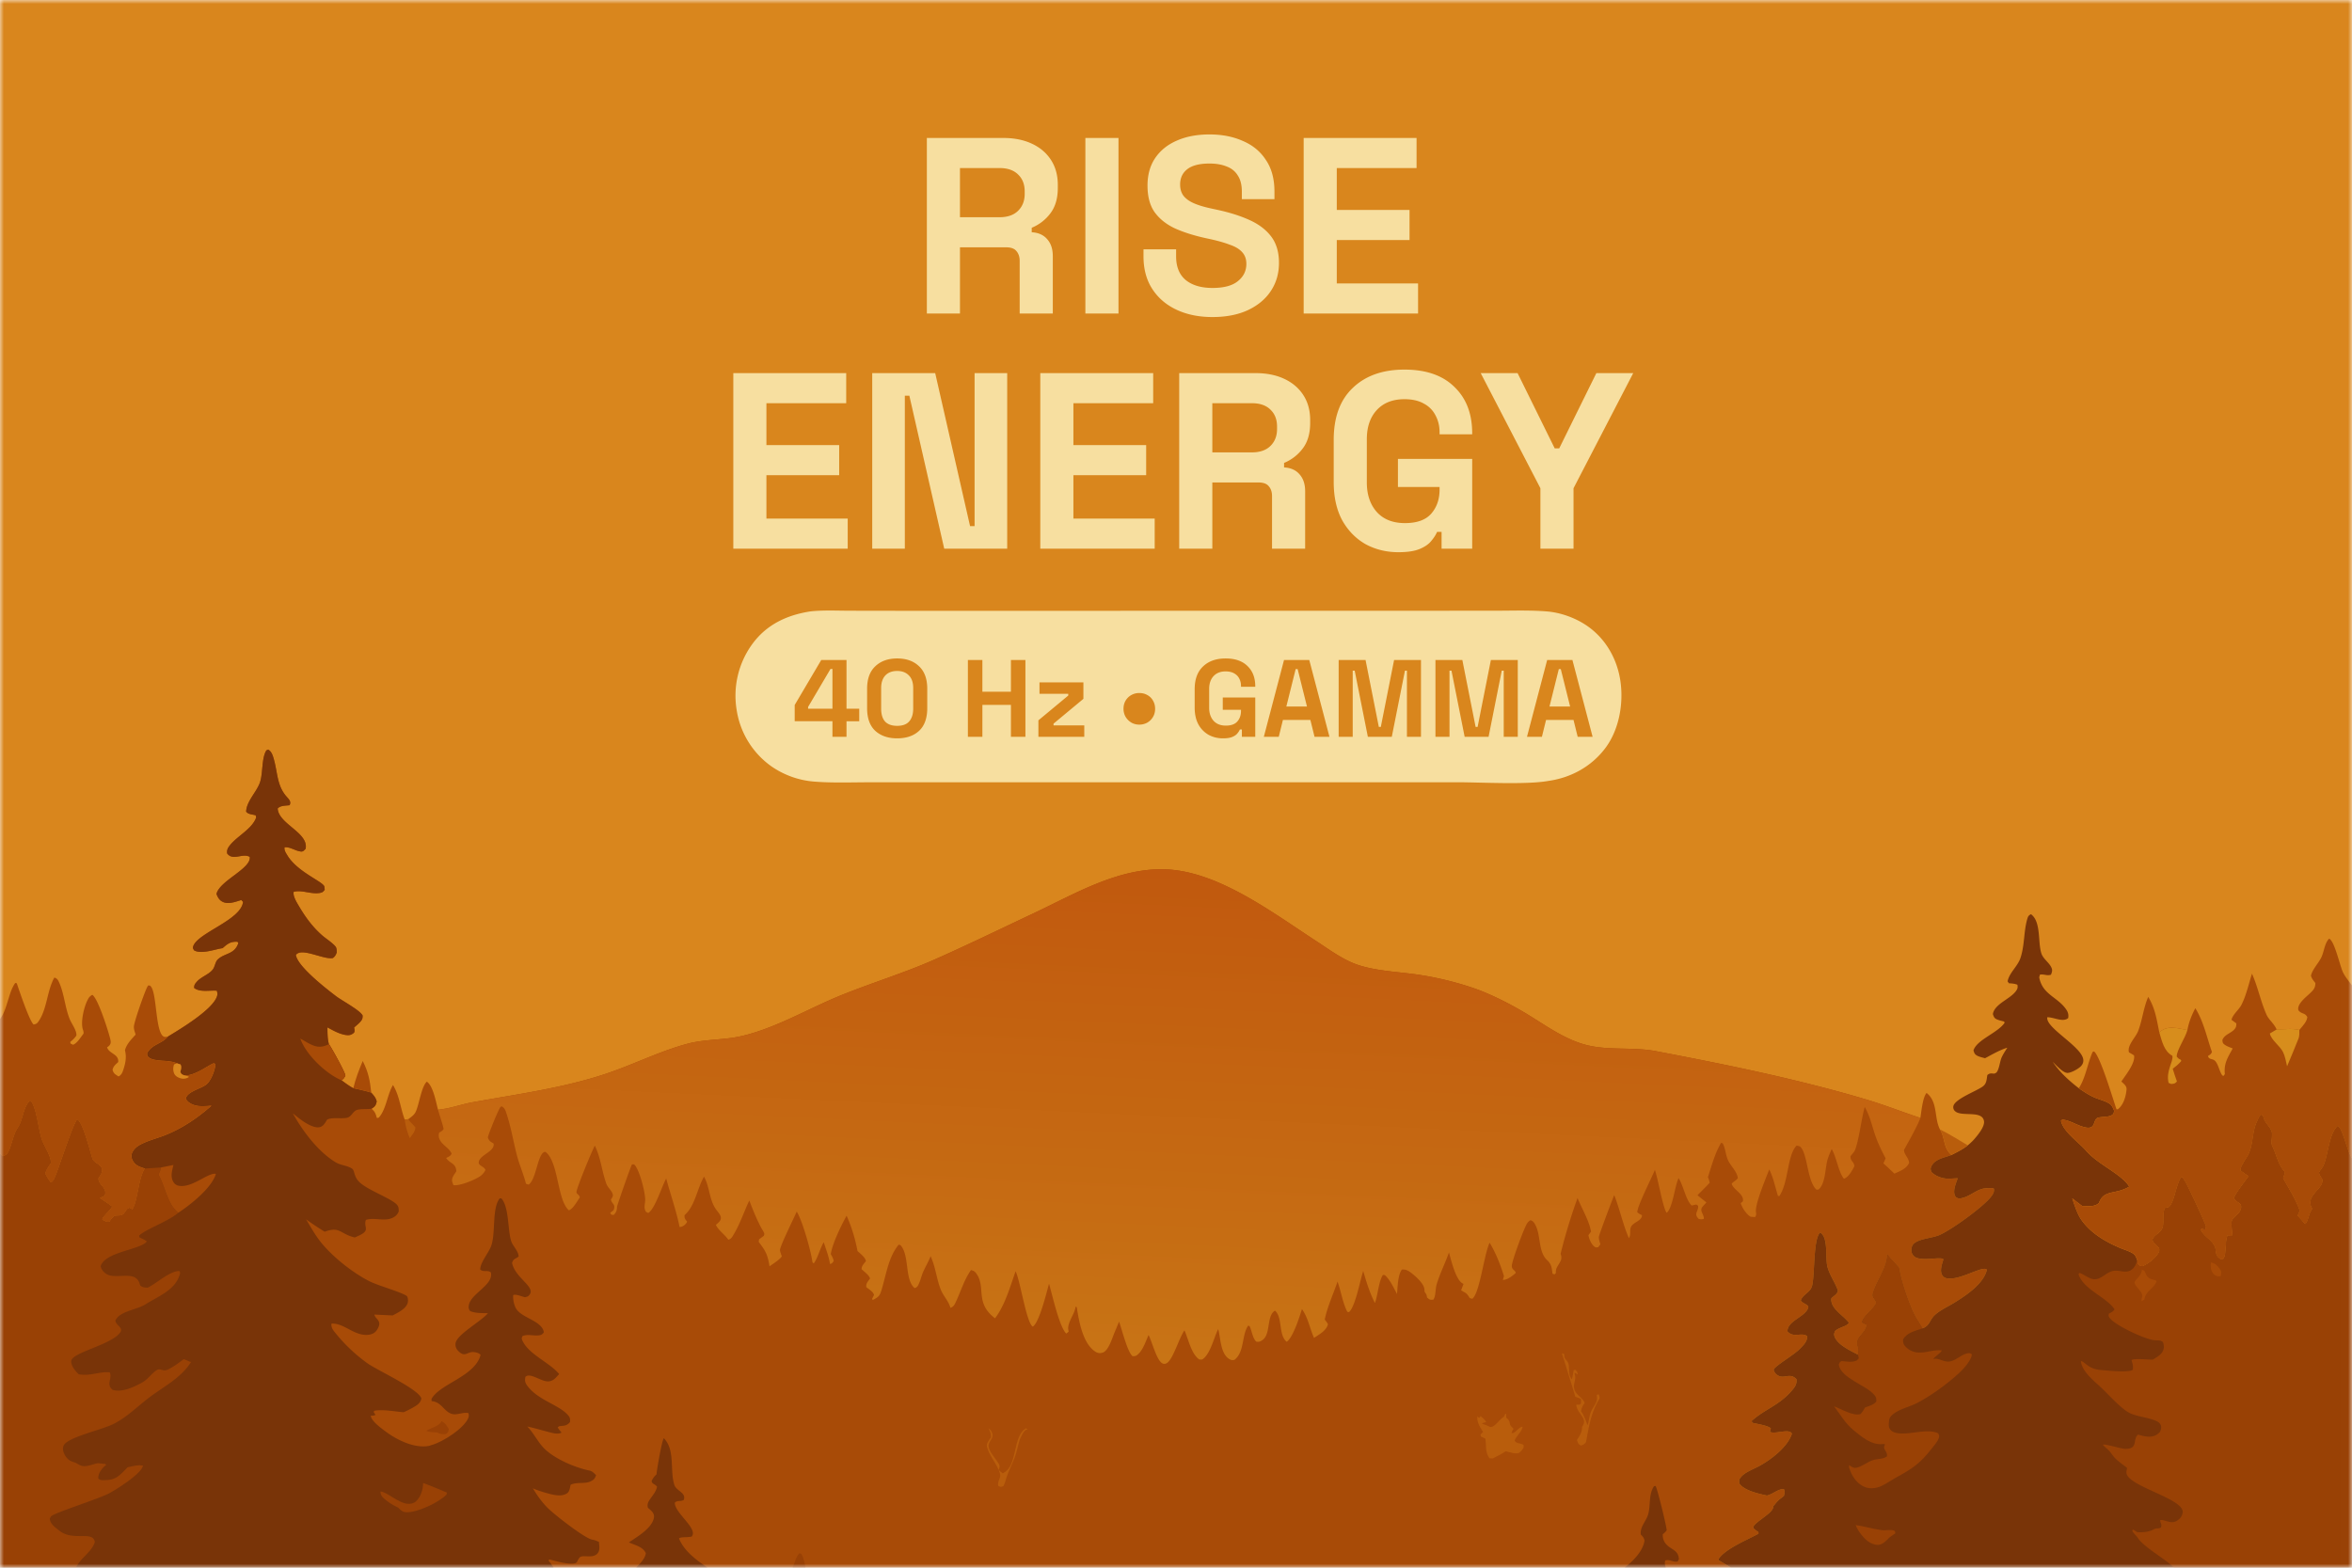 <svg xmlns="http://www.w3.org/2000/svg" width="300" height="200" fill="none"><g clip-path="url(#a)"><mask id="b" width="300" height="200" x="0" y="0" maskUnits="userSpaceOnUse" style="mask-type:luminance"><path fill="#fff" d="M299.991 0H0v200h299.991z"/></mask><g mask="url(#b)"><path fill="#D9861D" d="M0 0h300v200H0V0"/><path fill="#A84B07" d="M28.393 120.964c-1.017.145-2.704.811-3.636.278-.102-.195-.191-.247-.129-.472.484-1.745 6.14-3.377 6.37-5.714l-.223-.232c-.741.217-1.666.603-2.41.208-.41-.217-.598-.567-.752-.984.389-1.699 4.458-3.233 4.244-4.731-.93-.528-2.147.561-2.887-.441-.053-.461.1-.729.39-1.083.951-1.163 2.793-2.05 3.313-3.49l-.056-.281c-.452-.147-.912-.103-1.22-.469.028-1.333 1.367-2.531 1.775-3.783.383-1.173.183-3.067.805-4.042l.232-.098c.433.244.578.735.709 1.19.502 1.746.39 3.386 1.627 4.8.298.341.64.645.39 1.105-.516.072-1.166.028-1.516.421.125 2.003 3.986 3.08 3.56 5.15-.202.186-.298.367-.594.338-.715-.072-1.339-.605-2.084-.542-.091.357.177.742.367 1.054 1.23 2.026 4.295 3.226 4.677 3.889.048.084.055.365.072.474-.215.3-.325.365-.703.421-1.065.159-2.235-.431-3.252-.154-.14.531.427 1.418.7 1.881.8 1.361 1.73 2.622 2.922 3.666.515.45 1.272.909 1.703 1.422.162.193.158.517.17.757-.127.334-.213.499-.498.72-1.19.241-3.993-1.394-4.717-.394.19 1.452 3.88 4.314 5.096 5.241.787.6 3.022 1.772 3.413 2.474.006.357-.031.507-.268.784-.234.273-.545.517-.815.756l.017.086c.042.226.075.361-.03.579-.295.246-.519.344-.91.308-.872-.081-1.722-.578-2.483-.984.009.727.002 1.427.188 2.134.348.485 2.078 3.616 2.097 4.002-.131.306-.228.406-.494.606.491.351.976.732 1.513 1.012.76.179 1.545.329 2.287.569.324.363.577.636.696 1.125-.092.439-.185.614-.58.874q-.041.025-.084.048c.467.406.504.604.68 1.176.13-.011.198.019.288-.085.917-1.059 1.037-2.882 1.772-4.114.84 1.381.937 2.926 1.495 4.403l.448-.039c.364-.276.78-.543.969-.975q.029-.071.058-.145c.377-.904.694-3.11 1.35-3.671.818.556 1.17 2.651 1.424 3.577l.117-.01c1.455-.147 2.865-.681 4.302-.941 5.674-1.031 11.513-1.801 17.01-3.639 3.47-1.16 6.791-2.848 10.32-3.807 1.843-.501 3.762-.501 5.644-.755 1.445-.195 2.904-.634 4.272-1.134 3.325-1.217 6.402-2.951 9.675-4.284 3.962-1.614 8.084-2.854 11.992-4.585 4.225-1.871 8.402-3.908 12.586-5.878 5.229-2.462 10.736-5.785 16.713-5.636 6.778.169 13.746 5.488 19.283 9.087 1.664 1.082 3.51 2.47 5.4 3.101 2.295.767 4.977.883 7.378 1.207 2.536.357 5.03.954 7.455 1.781 2.118.745 4.438 1.918 6.373 3.064 2.539 1.503 5.083 3.45 7.979 4.182 2.851.721 5.936.221 8.862.781 8.998 1.722 17.981 3.54 26.771 6.151 2.351.699 4.618 1.596 6.943 2.363.124-.764.287-2.617.791-3.187 1.469 1.151.94 3.175 1.705 4.653.697 1.145.384 2.289 1.471 3.261-.906.364-2.217.507-2.611 1.562-.101.268-.016.383.076.638.501.493 1.357.821 2.059.824.423.001.846-.027 1.268-.053-.214.659-.659 1.593-.334 2.251.113.228.229.234.459.34 1.363-.061 2.321-1.335 3.597-1.31.113.001.226-.012.339-.018.214-.012.36-.012.562.072.05.42-.102.68-.359 1.012-1.013 1.316-5.102 4.268-6.631 4.916-.869.368-2.517.448-3.195 1.051-.272.241-.366.581-.346.931.017.285.159.572.383.748.892.702 3.479-.071 3.701.37-.169.585-.486 1.392-.169 1.973a.87.87 0 0 0 .619.433c1.652.317 4.629-1.702 5.101-1.093-.432 1.817-2.681 3.29-4.187 4.22-.786.485-1.816.947-2.483 1.581-.668.636-.575 1.288-1.53 1.673-.333-.617-.778-1.204-1.083-1.822-.718-1.46-1.689-4.311-1.923-5.92-.506-.563-1.042-1.116-1.511-1.708-.014 1.784-1.375 3.337-1.836 5.009-.178.638.594.862.373 1.331-.296.627-1.888 1.824-1.731 2.386l.561.283c-.033 1.038-1.568 1.574-1.137 2.717.149.397.097.663.02 1.069-.925-.495-2.584-1.238-2.959-2.294-.112-.318-.045-.415.069-.711.476-.469 1.48-.564 1.761-1.045-.678-.959-2.41-1.812-2.238-3.126.343-.35.761-.509.838-.997-.362-1.015-1.032-1.928-1.325-2.951-.338-1.183.156-3.825-.95-4.439-.895.798-.662 5.417-1.029 6.804-.225.856-1.149 1.049-1.438 1.836.18.437 1.091.534.942.967-.403 1.183-2.671 1.64-2.643 3.008.276.293.535.413.942.433.536.024 1.172-.173 1.579.184.009.702-.531 1.183-1 1.657-.725.736-2.997 2.041-3.29 2.591.105.363.236.564.571.759.817.474 1.503-.421 2.351.474.048.617-.161.931-.552 1.394-1.66 1.962-3.497 2.403-5.18 3.935l.117.228c.538.139 1.985.344 2.338.71l-.123.448c.749.34 2.487-.489 2.813.233-.542 1.696-2.653 3.3-4.162 4.119-.7.381-1.824.787-2.331 1.402-.26.315-.254.444-.209.835.63.91 2.481 1.307 3.52 1.532.724-.154 1.472-.877 2.158-.821.155.352.077.495.007.866-.143.122-.281.23-.435.34-.35.251-.645.655-.927.98-.008.057-.012.115-.021.172-.118.844-2.932 2.129-2.469 2.662.146.168.414.33.597.463l.01.207c-1.45.797-4.128 1.86-5.08 3.198l.016.201q.789.453 1.558.936H0v-52.829l.328.37c.394-.131.586-.23.778-.624.482-.991.582-2.157 1.202-3.067.657-.967.637-2.437 1.437-3.314l.245.016c.692 1.125.867 3.465 1.319 4.825.298.898 1.184 2.096 1.16 3.008-.304.43-.602.806-.716 1.332.205.452.41.786.73 1.167.348-.143.484-.56.629-.9.446-1.046 2.287-6.783 2.755-7.135.712.435 1.565 3.982 1.896 4.971.241.718 1.524.765 1.174 1.779-.084.243-.277.504-.413.723-.012.887 1.183 1.205.804 2.211-.218.097-.43.188-.63.315.53.349 1.058.698 1.57 1.073-.202.51-1.33 1.327-1.24 1.692.384.207.486.309.93.268.208-.29.388-.537.67-.757l.18-.012c.296-.02.75-.01.971-.233.14-.142.241-.33.356-.491.12-.168.204-.212.39-.285l.348.214c.7-.855.755-3.863 1.617-5.24-.47-.154-.978-.293-1.317-.674-.258-.29-.436-.645-.394-1.04.05-.463.475-.932.852-1.173.938-.597 2.26-.916 3.306-1.319 2.248-.867 4.247-2.228 6.045-3.812-.763.052-1.63.157-2.356-.136-.4-.161-.75-.387-.933-.776.247-.939 1.968-1.236 2.662-1.818.577-.483 1.083-1.815 1.126-2.552-.057-.042-.102-.117-.172-.125-.368-.039-2.44 1.659-3.744 1.526q-.077-.008-.154-.02c-.255-.111-.264-.141-.41-.38.07-.337.177-.641.028-.969l-.455-.157c-1.074-.493-2.803-.158-3.567-.739-.245-.185-.217-.26-.24-.546.59-1.131 1.861-1.189 2.605-2.064l.052-.066c1.47-.891 5.887-3.513 6.283-5.244.049-.214.003-.391-.048-.599-.902-.081-2.163.233-2.898-.357-.004-.37.098-.509.345-.793.558-.642 1.573-.928 2.053-1.587.265-.363.294-.937.612-1.246.877-.852 2.16-.621 2.629-2.105l-.116-.163c-.908-.018-1.237.243-1.891.821"/><path fill="url(#c)" d="m55.87 141.569.117-.01c1.454-.147 2.864-.681 4.3-.941 5.676-1.031 11.515-1.801 17.011-3.639 3.47-1.161 6.791-2.848 10.32-3.807 1.843-.502 3.762-.501 5.644-.755 1.445-.195 2.905-.634 4.272-1.134 3.325-1.217 6.402-2.951 9.675-4.284 3.962-1.614 8.085-2.854 11.992-4.585 4.225-1.871 8.403-3.908 12.586-5.878 5.229-2.462 10.736-5.785 16.713-5.636 6.778.169 13.746 5.488 19.283 9.087 1.664 1.082 3.51 2.47 5.4 3.101 2.295.767 4.977.883 7.378 1.207 2.536.357 5.03.954 7.455 1.781 2.118.745 4.438 1.918 6.373 3.064 2.539 1.503 5.083 3.45 7.979 4.182 2.851.721 5.936.221 8.863.781 8.997 1.722 17.981 3.54 26.77 6.151 2.351.699 4.618 1.596 6.943 2.363-.248.848-2.086 4.06-2.086 4.085-.012.576.618 1.001.648 1.667-.349.747-1.168 1.039-1.875 1.358-.463-.442-.923-.887-1.404-1.311.11-.22.201-.426.279-.662-.491-.922-.953-1.86-1.295-2.849-.424-1.225-.699-2.554-1.363-3.675-.382 1.217-.843 5.012-1.371 5.719q-.035.045-.069.085-.18.233-.37.458c-.043.662.438.668.492 1.286-.284.558-.735 1.404-1.339 1.603-.706-.929-.901-2.541-1.472-3.635l-.087-.166c-.19.462-.413.935-.543 1.416-.289 1.052-.245 2.803-1.005 3.638-.165.18-.186.127-.41.129-1.163-1.149-1.1-4.352-1.96-5.381-.17-.203-.333-.189-.574-.223-1.206 1.303-.989 4.703-2.193 6.439l-.173-.043c-.365-1.182-.555-2.234-1.104-3.365-.408 1.072-1.852 4.476-1.695 5.452.047.293.039.366-.104.628l-.588-.045c-.577-.371-1.037-1.086-1.255-1.73l.27-.222c.221-.904-1.127-1.433-1.408-2.2-.068-.187.614-.459.773-.79-.118-.843-.887-1.493-1.242-2.248-.331-.7-.311-1.484-.693-2.183l-.198-.054c-.76 1.253-1.231 2.971-1.68 4.375.1.25.175.461.22.728a70 70 0 0 1-1.559 1.58q.562.464 1.137.911c-.158.23-.486.489-.593.719-.21.45.324.891.268 1.388-.299.083-.358.072-.661-.004-.684-.714.018-.924-.066-1.668l-.235-.16-.572.132c-.698-.568-1.076-2.489-1.591-3.343l-.098-.163c-.498 1.115-.744 3.786-1.509 4.432-.442-.423-1.133-4.439-1.511-5.48-.397 1.023-2.246 4.61-2.244 5.411.14.121.271.213.436.293l.163.078c.001.727-1.055.865-1.382 1.464-.249.46.027.97-.288 1.468-.778-1.779-1.154-3.685-1.871-5.489-.208.468-1.917 5.01-1.957 5.309-.036.287.114.68.195.959l-.271.367c-.248.031-.283.092-.497-.069-.399-.302-.675-.977-.76-1.455l.331-.457c-.227-1.366-1.185-2.964-1.721-4.279a71 71 0 0 0-2.159 7.11q.022.069.042.139c.153.533-.026.775-.294 1.223-.214.356-.365.567-.353.997q.002.045.006.089l-.17.183-.264-.092c-.082-.695-.123-1.219-.663-1.707-1.159-1.048-.808-3.084-1.486-4.446-.165-.334-.303-.553-.653-.674-.186.118-.312.217-.434.403-.411.635-1.973 4.868-1.955 5.446.016.505.433.497.507.883-.399.364-1.089.899-1.65.89l.141-.488c-.415-1.359-1.005-2.879-1.735-4.101l-.096-.156c-.739 1.61-1.25 6.441-2.209 7.15l-.321-.087c-.196-.326-.338-.567-.681-.748a4 4 0 0 1-.198-.11l-.088-.055-.132-.077q.148-.411.304-.818l-.157-.089c-.847-.503-1.43-2.953-1.698-3.933-.485 1.392-1.178 2.726-1.589 4.138-.151.52-.088 1.521-.418 1.899-.439.022-.439.007-.782-.273-.028-.131-.051-.315-.113-.432-.082-.151-.206-.237-.221-.419-.006-.072-.003-.145-.01-.218-.079-.723-1.052-1.59-1.6-2.018-.388-.303-.759-.552-1.27-.486-.517.625-.557 2.316-.624 3.124-.373-.708-.847-1.715-1.408-2.282-.167-.168-.165-.158-.398-.158-.564.92-.618 2.507-1.014 3.578-.668-1.304-1.087-2.681-1.492-4.082-.405 1.204-1.001 4.566-1.824 5.251l-.204-.044c-.596-1.141-.8-2.624-1.251-3.855-.52 1.564-1.312 3.243-1.629 4.849.164.184.283.36.409.571-.183.837-1.119 1.32-1.775 1.764-.56-1.251-.733-2.523-1.54-3.676-.302.969-1.144 3.647-1.947 4.17-1.079-.866-.493-3.128-1.497-3.971-1.103.663-.501 2.985-1.586 3.742-.303.211-.448.267-.804.208-.481-.48-.551-1.365-.851-1.989l-.182-.046c-.842 1.235-.442 3.391-1.761 4.372-.271.02-.354.046-.59-.085-1.193-.663-1.137-2.665-1.466-3.853-.541 1.078-.931 2.922-1.836 3.73-.221.197-.299.167-.574.15-1.042-.712-1.387-2.605-1.894-3.717-.678.974-1.414 3.556-2.171 4.123-.176.133-.328.189-.546.13-.786-.214-1.389-2.757-1.862-3.66-.323.728-.667 1.782-1.228 2.347-.293.295-.395.364-.804.359-.667-.51-1.37-3.447-1.729-4.407l-.604 1.45c-.289.686-.741 2.26-1.482 2.499-.36.117-.648.073-.964-.137-1.604-1.063-2.067-3.922-2.349-5.668l-.14-.066c-.123.993-1.116 2.08-.928 3.006q.019.093.041.182l-.302.258c-.897-.828-1.819-5.083-2.206-6.367-.313 1.135-1.248 4.992-2.077 5.48-.807-.532-1.56-5.667-2.149-6.983l-.035-.079c-.718 2.01-1.332 4.276-2.623 5.996-2.597-1.958-1.144-3.915-2.352-5.665-.218-.315-.358-.397-.719-.486-.905 1.292-1.305 2.778-1.984 4.178-.164.337-.285.512-.635.636-.225-.857-.921-1.515-1.253-2.375-.536-1.396-.635-2.82-1.275-4.205-.286.739-.707 1.405-1.005 2.133-.184.449-.286.943-.494 1.379-.156.327-.2.437-.537.553-1.255-1.019-.667-4.005-1.699-5.348-.127-.164-.146-.156-.346-.184-1.416 1.756-1.583 4.017-2.277 6.072-.183.542-.515.72-1.004.97l-.114-.113.261-.518c-.117-.437-.636-.709-.985-1-.068-.483.208-.709.471-1.104-.094-.409-.762-.89-1.072-1.181-.008-.457.299-.676.551-1.049-.082-.474-.73-.944-1.072-1.274-.305-1.597-.732-3.021-1.392-4.505-.676 1.213-1.833 3.591-2.019 4.91.179.297.305.53.375.872-.175.231-.181.322-.476.372-.142-.941-.504-1.865-.798-2.768-.49.821-.764 2.032-1.274 2.705l-.162-.153c-.2-1.465-1.222-5.069-1.934-6.34l-.075-.128c-.297.717-2.173 4.47-2.136 4.923.018.23.167.571.235.801-.364.491-1.07.898-1.567 1.266-.235-1.475-.49-1.963-1.382-3.124l.046-.318.624-.466c.013-.098.062-.198.04-.296-.036-.165-.259-.477-.346-.639-.63-1.172-1.084-2.319-1.562-3.556-.682 1.438-1.188 3.003-2.013 4.365-.185.307-.313.551-.667.635-.459-.685-1.246-1.164-1.58-1.892.215-.198.527-.425.613-.716.131-.447-.32-.875-.561-1.208-.904-1.244-.808-2.728-1.489-4.076l-.08-.157c-.891 1.571-1.145 3.757-2.482 4.916-.016.454.056.473.323.821-.049.114-.06.158-.152.263-.225.255-.474.416-.802.427-.431-2.11-1.15-4.112-1.71-6.191-.555 1.011-1.45 3.933-2.295 4.403l-.275-.142c-.326-.495-.132-.927-.11-1.471.037-.932-.707-3.846-1.349-4.525-.095-.101-.202-.057-.334-.055-.13.148-1.898 5.216-1.904 5.384-.016.46-.1.732-.426 1.061l-.3-.031-.15-.235.434-.348c.299-.788-.192-.715-.34-1.346.076-.129.208-.312.238-.454.103-.484-.627-1.045-.802-1.517-.613-1.653-.69-3.267-1.491-4.916-.352.63-2.43 5.644-2.343 5.978.057.217.363.27.428.632-.321.453-.88 1.506-1.397 1.639-1.516-1.346-1.278-6.143-2.981-7.455-.992-.054-1.137 3.539-2.152 4.181l-.335-.115c-.318-1.242-.843-2.416-1.165-3.649-.45-1.722-.72-3.474-1.281-5.171-.16-.482-.21-.827-.677-1.061q-.067.05-.13.102c-.214.186-1.57 3.511-1.61 3.862.148.491.312.523.728.788.188.927-1.431 1.361-1.81 2.117-.37.738.59.718.777 1.257a2.1 2.1 0 0 1-.618.755c-.66.493-2.664 1.307-3.464 1.188a3 3 0 0 1-.163-.463c-.104-.431.197-.802.42-1.144l.108-.166c-.066-1.075-.828-.963-1.301-1.695.339-.177.528-.208.7-.557-.316-.717-1.085-1.016-1.46-1.681-.19-.339-.234-.621-.132-.991.207-.125.429-.233.555-.448.07-.117-.621-2.131-.7-2.486"/><path fill="#793408" d="M28.393 120.964c-1.017.145-2.704.811-3.636.278-.102-.195-.191-.247-.129-.472.484-1.745 6.14-3.377 6.37-5.714l-.223-.232c-.741.217-1.666.603-2.41.208-.41-.217-.598-.567-.752-.984.389-1.699 4.458-3.233 4.244-4.731-.93-.528-2.147.561-2.887-.441-.053-.461.1-.729.39-1.083.951-1.163 2.793-2.05 3.313-3.49l-.056-.281c-.452-.147-.912-.103-1.22-.469.028-1.333 1.367-2.531 1.775-3.783.383-1.173.183-3.067.805-4.042l.232-.098c.433.244.578.735.709 1.19.502 1.746.39 3.386 1.627 4.8.298.341.64.645.39 1.105-.516.072-1.166.028-1.516.421.125 2.003 3.986 3.08 3.56 5.15-.202.186-.298.367-.594.338-.715-.072-1.339-.605-2.084-.542-.091.357.177.742.367 1.054 1.23 2.026 4.295 3.226 4.677 3.889.048.084.055.365.072.474-.215.3-.325.365-.703.421-1.065.159-2.235-.431-3.252-.154-.14.531.427 1.418.7 1.881.8 1.361 1.73 2.622 2.922 3.666.515.45 1.272.909 1.703 1.422.162.193.158.517.17.757-.127.334-.213.499-.498.72-1.19.241-3.993-1.394-4.717-.394.19 1.452 3.88 4.314 5.096 5.241.787.6 3.022 1.772 3.413 2.474.006.357-.031.507-.268.784-.234.273-.545.517-.815.756l.017.086c.042.226.075.361-.03.579-.295.246-.519.344-.91.308-.872-.081-1.722-.578-2.483-.984.01.727.002 1.427.188 2.134.348.485 2.078 3.616 2.097 4.002-.131.306-.228.406-.494.606.491.351.976.732 1.513 1.012.76.179 1.545.329 2.287.569.324.363.577.636.696 1.125-.092.439-.185.614-.58.874q-.041.025-.084.048c-.563.103-1.397-.011-1.888.167-.488.176-.675.873-1.243.99-.802.167-1.776-.098-2.518.226-.25.374-.444.825-.906.957-.647.186-1.561-.337-2.086-.684-.485-.32-.942-.7-1.395-1.063 1.258 2.263 3.234 4.919 5.503 6.268.612.364 1.517.396 2.068.799.359.262.158 1.069 1.06 1.83 1.207 1.018 4.061 2.023 4.676 2.793.215.269.182.495.206.82-.16.397-.425.652-.818.832-1.034.474-2.295-.089-3.375.251-.345.948.635 1.289-.868 1.994q-.273.127-.551.248c-1.91-.449-1.85-1.46-3.844-.734a39 39 0 0 1-2.366-1.58c.56.928 1.101 1.909 1.764 2.766 1.485 1.917 4.15 4.044 6.33 5.14 1.14.572 3.993 1.356 4.722 1.857.204.14.207.662.155.866-.202.791-1.274 1.288-1.93 1.635l-2.33-.113c.116.645 1.141.76.299 2.004-.227.334-.575.506-.966.564-1.838.276-3.18-1.531-4.809-1.409-.052.554.24.863.583 1.286a21 21 0 0 0 4.019 3.779c1.24.885 6.62 3.336 6.868 4.497-.093.432-.34.689-.706.924-.488.317-1.021.573-1.55.815-1.168-.086-2.63-.401-3.761-.183l-.064.174.233.346c-.208.108-.38.101-.61.111.093.693 1.3 1.561 1.825 1.956 1.441 1.089 3.639 2.201 5.515 1.907.136-.021.254-.071.382-.113q.084-.025.168-.05c1.37-.422 3.853-2.007 4.496-3.289.146-.292.161-.45.071-.751-.687-.146-1.441.288-2.066.118-1.062-.287-1.33-1.536-2.623-1.643-.037-.29.001-.347.186-.586 1.363-1.757 5.364-2.696 6.06-5.308-.166-.229-.554-.327-.824-.359-.894-.104-1.175.791-2.075-.202a1.09 1.09 0 0 1-.288-.954c.188-1.107 3.232-2.748 4.122-3.804-.74-.026-1.59.022-2.277-.277-.175-.255-.211-.413-.161-.731.241-1.522 3.227-2.61 2.803-4.212-.455-.339-.897.03-1.35-.352-.016-.86 1.064-2.125 1.384-2.973.62-1.644.078-4.781 1.097-6.107l.214-.001c.985 1.068.805 3.966 1.238 5.397.219.723.92 1.257.97 2.016-.438.348-.668.264-.84.818.377 1.893 2.943 3.008 2.263 4.015-.184.272-.299.275-.588.369-.43-.076-1.175-.44-1.53-.277-.052.595.129 1.481.526 1.946.903 1.055 3.172 1.415 3.386 2.806-.209.271-.291.34-.641.385-.693.088-1.428-.193-2.087.095-.092.233-.137.261-.04.495.759 1.829 3.472 2.831 4.716 4.348l-.126.142c-.351.391-.642.738-1.199.791-.948.091-2.367-1.194-2.986-.568-.073.49-.065.707.251 1.132 1.383 1.864 4.056 2.419 5.196 3.755.277.323.27.463.255.862-.39.476-.66.466-1.273.526-.163.016-.18.067-.3.171.143.248.3.441.492.652-.467.277-1.213.046-1.705-.082-.89-.23-1.759-.498-2.659-.685.743.784 1.186 1.673 1.86 2.482 1.252 1.505 4.145 2.748 6.067 3.135.354.071.591.343.838.589-.158.422-.245.564-.678.778-.768.38-1.852.055-2.576.45l-.03.153c-.072.358-.124.741-.456.953-.638.412-1.578.213-2.267.03-.692-.185-1.399-.396-2.054-.686.547.907 1.12 1.724 1.867 2.481.804.814 4.635 3.815 5.646 4.052.116.028.236.044.35.078.191.056.38.146.564.224.024.529.181 1.067-.201 1.487-.623.688-1.898.087-2.263.504-.446.513-.151.789-1.071.781-.909-.007-1.907-.318-2.79-.535l-.113.125c.222.302.465.599.648.926H0v-52.829l.328.37c.394-.131.586-.23.778-.624.482-.991.582-2.157 1.202-3.067.657-.967.637-2.437 1.437-3.314l.245.016c.692 1.125.867 3.465 1.319 4.825.298.898 1.184 2.096 1.16 3.008-.304.43-.602.806-.716 1.332.205.452.41.786.73 1.167.348-.143.484-.56.629-.9.446-1.046 2.287-6.783 2.755-7.135.712.435 1.565 3.982 1.896 4.971.241.718 1.524.765 1.174 1.779-.084.243-.277.504-.413.723-.012.887 1.183 1.205.804 2.211-.218.097-.43.188-.63.315.53.349 1.058.698 1.57 1.073-.202.51-1.33 1.327-1.24 1.692.384.207.486.309.93.268.208-.29.388-.537.67-.757l.18-.012c.296-.02.75-.01.971-.233.14-.142.241-.329.356-.491.12-.168.204-.212.39-.285l.348.214c.7-.855.755-3.863 1.617-5.24-.47-.154-.978-.293-1.317-.674-.258-.29-.436-.645-.394-1.04.05-.463.475-.932.852-1.173.938-.597 2.26-.916 3.306-1.319 2.248-.867 4.247-2.228 6.045-3.812-.763.052-1.63.157-2.356-.136-.4-.161-.75-.387-.933-.776.247-.939 1.968-1.236 2.662-1.818.577-.483 1.083-1.815 1.126-2.552-.057-.042-.102-.117-.172-.125-.368-.039-2.44 1.659-3.744 1.526q-.077-.008-.154-.02c-.255-.111-.264-.141-.41-.38.07-.337.177-.641.028-.969l-.455-.157c-1.074-.493-2.803-.158-3.567-.739-.245-.185-.217-.26-.24-.546.59-1.131 1.861-1.189 2.605-2.064l.052-.066c1.47-.891 5.887-3.513 6.283-5.244.049-.214.003-.391-.048-.599-.902-.081-2.163.233-2.898-.357-.004-.37.098-.509.345-.793.558-.642 1.573-.928 2.053-1.587.265-.363.294-.937.612-1.246.877-.852 2.16-.621 2.629-2.105l-.116-.163c-.908-.018-1.237.243-1.891.821"/><path fill="#994105" d="m0 147.171.328.37c.394-.131.586-.23.778-.624.482-.991.582-2.157 1.202-3.067.657-.967.637-2.437 1.437-3.314l.245.016c.692 1.125.867 3.465 1.319 4.825.298.898 1.184 2.096 1.16 3.008-.304.43-.602.806-.716 1.332a4.7 4.7 0 0 0 .73 1.167c.348-.143.484-.56.629-.9.446-1.046 2.287-6.783 2.755-7.135.712.435 1.565 3.982 1.896 4.971.241.718 1.524.765 1.174 1.779-.084.243-.277.504-.413.723-.012.887 1.183 1.205.804 2.211-.218.097-.43.188-.63.315.53.349 1.058.698 1.57 1.073-.202.51-1.33 1.327-1.24 1.692.384.207.486.309.93.268.208-.29.388-.537.67-.757l.18-.012c.296-.02.75-.01.971-.233.14-.142.241-.33.356-.491.12-.168.204-.212.39-.285l.348.213c.7-.854.755-3.862 1.617-5.239l2.038-.132c-.007.396-.371.812-.255 1.023.835 1.515 1.061 3.638 2.476 4.746q-.037.034-.075.064c-1.319 1.093-4.174 2.075-4.93 2.863l.057.233c.326.149.642.284.932.497-.755 1.074-5.35 1.305-5.895 3.176.107.446.397.797.802 1.019 1.24.678 3.553-.521 4.136 1.098q.061.177.118.355c.37.242.49.236.939.259 1.13-.533 2.84-2.153 4.043-2.124.117.223.122.223.046.47-.616 2.01-2.751 2.745-4.38 3.786-1.073.689-3.332.865-3.824 2.075.094.67 1.135.882.55 1.594-1.288 1.566-6.195 2.485-6.186 3.597.005.611.542 1.262.965 1.654 1.588.244 2.555-.367 3.944-.256.385.774-.508 1.478.356 2.232 1.215.369 2.7-.34 3.754-.91.77-.418 1.197-1.152 1.884-1.6.433-.282.778.162 1.249-.009.717-.26 1.584-.941 2.203-1.391.25.085.473.184.712.293.121.056.075.038.225.058-1.327 2.118-3.564 3.166-5.477 4.643-1.445 1.115-2.72 2.407-4.37 3.247-1.502.763-5.38 1.589-6.279 2.584-.223.248-.253.583-.177.897.117.488.488 1.043.95 1.267.167.082.349.134.522.197.182.066.314.148.477.246.501.302.91.242 1.453.102 1.326-.34.595-.287 1.956-.164l.125.113-.109.085c-.43.346-.874.913-.902 1.493-.003.057 0 .114 0 .17.305.289.681.199 1.089.188 1.265-.035 1.825-.805 2.655-1.633.569-.104 1.408-.363 1.957-.184-.292 1.068-3.23 2.899-4.2 3.45-1.293.736-7.088 2.519-7.525 3.001-.078.085-.114.201-.171.302.072.699.684 1.092 1.195 1.506 1.786 1.445 4.334-.058 4.55 1.486-.427 1.299-1.816 1.997-2.407 3.257H0z"/><path fill="#A84B07" d="m20.527 148.945 1.598-.325c-.172.726-.424 1.496-.001 2.186a1 1 0 0 0 .723.475c1.671.29 3.761-1.753 4.691-1.52-.518 1.789-3.285 3.977-4.79 4.953-1.414-1.108-1.64-3.231-2.475-4.746-.116-.211.248-.627.254-1.023M43.552 137.814q-.037-.013-.073-.027c-1.981-.873-4.462-3.254-5.178-5.292.574.315 1.2.738 1.822.938.648.209 1.242.087 1.827-.227.348.485 2.078 3.616 2.097 4.002-.131.306-.228.406-.495.606"/><path fill="#994105" d="M53.973 189.204c.207.033 2.68 1.055 3.031 1.212l-.052.264c-.94.973-3.58 2.215-4.934 2.247-.633.015-.8-.172-1.225-.589-.653-.307-1.223-.644-1.767-1.123-.336-.298-.477-.475-.509-.925.745-.037 2.267 1.474 3.5 1.562.373.026.782-.065 1.06-.33.61-.577.881-1.507.896-2.318"/><path fill="#793408" d="M80.22 196.771c1.024-.693 2.868-1.754 3.169-3.058.067-.293.035-.514-.142-.766-.155-.217-.418-.422-.615-.604-.09-.466.016-.687.281-1.077.353-.522.762-.961.894-1.593-.236-.36-.622-.302-.696-.726.18-.359.319-.584.628-.844q.004-.056.009-.11c.052-.579.692-4.315.928-4.51 1.483 1.513.73 4.132 1.349 5.985.21.632 1.195.91 1.243 1.521.011.136-.012.22-.035.347-.43.293-.838.006-1.165.384.015 1.341 3.005 3.298 2.163 4.301-.437.148-1.34.013-1.625.24.642 1.629 2.233 2.772 3.64 3.739h-9.108c.455-.489 1.18-1.178 1.236-1.862-.413-.841-1.357-.988-2.154-1.367M207.229 200l.14-.114c1.026-.84 2.192-2.009 2.392-3.354-.085-.358-.211-.498-.473-.752-.136-.951.621-1.639.901-2.48.397-1.192.034-2.586.787-3.703l.202-.019c.219.336 1.437 5.3 1.405 5.659a2 2 0 0 1-.491.485c-.031.435.08.854.359 1.201.659.821 1.633.763 1.693 1.996l-.151.288c-.581.153-1.044-.338-1.596-.115-.099.379-.024.534.073.908z"/><path fill="#994105" d="M101.091 200c.283-.588.419-1.389.866-1.839.132.031.206.01.279.132.307.511.391 1.131.513 1.707z"/><path fill="#B95D0C" d="m51.62 142.822.448-.039c.249.387.632.673.912 1.048-.022.536-.408.924-.704 1.366-.36-.795-.534-1.513-.656-2.375M192.011 180.358c.153.008.09.14.098.278.022.406.127.237.318.527.312.475-.112.421.638 1.123a1.3 1.3 0 0 0-.262.526c.437.151.882-.769 1.397-.794-.046.58-.763 1.16-1.007 1.74.158.433.726.324 1.132.575l.023.303c-.15.322-.317.486-.584.718-.579.186-1.137-.114-1.723-.195-.526.347-1.079.623-1.642.904l-.411-.018c-.605-.879-.361-1.556-.538-2.517l-.561-.263-.054-.244.325-.34c-.047-.082-.091-.165-.142-.244-.339-.52-.643-1.101-.577-1.742.134.148.054.08.247.194l.156-.227c.3.244.537.43.722.772a2 2 0 0 0-.561.175c.25.102.511.187.757.293.063.026.23.119.3.136.531.132 1.194-.954 1.657-1.213.146-.082.215-.315.292-.467M199.222 172.653l.294.087.003.155c.013.463.198.497.426.83.371.536-.039 1.677.561 2.23.088-.389.157-.778.222-1.173l.29.034-.27-.064.205.003c.186.235.259.29.29.596l-.375-.224c-.019.206-.031.121.013.291.172.661-.243 1.105-.092 1.738.199.837 1.02 1.074 1.337 1.814-.235.36-.401.639-.468 1.07.381.514.603 1.185.835 1.781.197-.543.194-1.103.417-1.66.185-.464.684-1.109.781-1.546.039-.18-.004-.464-.01-.652l.23-.083c.071.208.156.334.105.555-1.059 1.684-1.371 3.627-1.717 5.553-.246.293-.312.314-.657.434-.372-.215-.358-.322-.506-.712.34-.513.633-.938.656-1.574.002-.038 0-.077.002-.117.833-1.103-.671-1.644-.738-2.82l.422.013.184-.186-.012-.544a3 3 0 0 0-.521-.223l-.192-.058a382 382 0 0 0-1.715-5.548M126.092 182.214c.184.146.301.267.402.483.346.74-.226.954-.382 1.593-.182.746 1.048 1.933 1.346 2.588.073.162.027.331-.017.495l-.051.174c.165.145.337.282.508.418l.151-.085c1.765-.964 1.116-4.703 2.821-5.66l.213.132a1 1 0 0 0-.087.016c-.443.113-.677.8-.879 1.179-.25.684-.364 1.421-.601 2.116-.31.91-.74 1.757-1.077 2.651-.169.448-.21.86-.464 1.283-.33.123-.315.114-.64-.023-.157-.572.359-1.019.219-1.545-.316-1.191-1.369-2.261-1.665-3.472-.102-.416.285-.835.498-1.168.053-.409-.07-.662-.229-1.027z"/><path fill="#994105" d="M56.321 181.31c.494.253.636.526.92.995-.068.392-.04.395-.382.649-.442.02-.69.029-1.076-.202-.487-.03-.97-.028-1.428-.208.662-.422 1.608-.541 1.966-1.234"/><path fill="#793408" d="M253.197 135.005c-.313-.088-.701-.165-.989-.315-.333-.175-.392-.342-.487-.688.439-1.371 3.03-2.188 3.961-3.501l-.044-.173c-.315-.087-.699-.161-.991-.305-.307-.153-.351-.358-.455-.654.225-1.316 2.221-1.898 2.959-2.954.211-.301.23-.435.171-.785-.357-.146-.703-.161-1.085-.19l-.164-.24c.193-1.076 1.268-1.897 1.632-2.965.556-1.632.405-3.385.877-4.997.098-.337.166-.453.469-.608 1.321.951.855 3.602 1.334 5.017.245.724 1.012 1.154 1.298 1.845.136.329.034.551-.08.855-.491.176-.885-.096-1.401-.013l-.099.343c.402 2.221 2.334 2.49 3.44 4.103.242.354.33.681.258 1.099-.684.586-1.821-.119-2.663-.101-.291 1.335 4.505 3.786 4.591 5.453.016.309-.084.541-.284.768-.308.347-1.288.89-1.749.879-.598-.016-1.447-1.016-1.866-1.406.933 1.36 2.034 2.359 3.325 3.362.649.439 1.29.872 2.012 1.183.601.258 1.398.439 1.931.805.292.201.454.592.568.914-.077.325-.068.4-.363.566-.447.25-1.563.14-1.848.364-.556.434-.071 1.68-1.979 1.018-.794-.276-1.568-.768-2.412-.848l-.184.125c.234 1.382 2.285 2.774 3.206 3.843 1.527 1.772 4.528 2.972 5.504 4.578-1.73 1.066-3.237.322-3.866 2.093-.568.531-1.415.396-2.14.383l-1.27-.972c.347.985.646 2.034 1.273 2.88 1.203 1.622 3.034 2.682 4.868 3.455.515.216 1.251.422 1.693.757.239.182.354.513.466.782l.025.471c.297.288.301.277.688.302.727-.324 1.534-.928 1.96-1.614.566-.908-.537-1.015-.729-1.759.241-.648 1.025-.812 1.278-1.493.274-.737-.068-1.989.368-2.582l.423-.059c.563-.432.835-1.966 1.093-2.674.125-.342.292-1.028.605-1.175q.214.278.391.576c.35.586 2.457 5.09 2.617 5.635.046.157-.028.304-.068.459l-.431-.103-.165.11c.469 1.067 1.781 1.416 1.928 2.638.042.357.049.627.315.895.241.245.278.283.619.286.538-.449.223-2.214.621-3.073.201.078.312.119.526.086.172-.591-.176-1.389.027-1.957.17-.479.835-.781 1.059-1.281.485-1.081-.592-.964-.81-1.644.501-.961 1.261-1.884 1.891-2.773a8 8 0 0 1-1.052-.73c-.064-.391.683-1.431.905-1.826.778-1.386.526-3.005 1.194-4.38.169-.348.232-.644.545-.88l.224.213c.17.878.835 1.212 1.068 1.932.187.581-.193 1.319.095 1.895.526 1.05.706 2.275 1.512 3.169.258.286-.267.683-.073 1.024.587 1.039 1.725 2.918 2.05 4.031-.104.204-.193.4-.269.614l.967 1.084c.34-.146.492-1.176.71-1.565.078-.134.147-.272.217-.411-.949-1.634 1.274-2.343 1.314-3.59.01-.328-.404-.59-.44-1.04.169-.299.45-.6.582-.901.605-1.385.678-3.983 1.774-5.007.567.155 1.214 3.21 1.749 4.021l.083.124V200h-79.211a46 46 0 0 0-1.557-.936l-.016-.201c.952-1.338 3.63-2.401 5.08-3.199l-.01-.206c-.183-.133-.452-.295-.598-.463-.463-.533 2.351-1.818 2.47-2.662.009-.058.013-.115.02-.172.283-.325.577-.729.927-.98a7 7 0 0 0 .436-.34c.07-.371.147-.514-.008-.866-.685-.056-1.434.667-2.157.821-1.039-.225-2.891-.622-3.521-1.532-.045-.391-.051-.52.21-.835.507-.615 1.63-1.021 2.331-1.402 1.508-.819 3.619-2.423 4.161-4.119-.325-.722-2.064.107-2.812-.233l.123-.448c-.353-.366-1.801-.571-2.338-.71l-.117-.228c1.683-1.532 3.52-1.973 5.179-3.935.391-.463.601-.777.553-1.394-.849-.895-1.534 0-2.352-.474-.335-.195-.465-.396-.571-.759.293-.55 2.565-1.855 3.29-2.591.469-.474 1.01-.955 1.001-1.657-.408-.357-1.043-.16-1.579-.184-.408-.02-.667-.14-.942-.433-.028-1.368 2.239-1.825 2.642-3.008.15-.433-.761-.53-.942-.967.289-.787 1.213-.98 1.439-1.836.366-1.387.133-6.006 1.028-6.804 1.106.614.613 3.256.951 4.439.293 1.023.962 1.936 1.324 2.951-.076.488-.495.647-.838.997-.171 1.314 1.56 2.167 2.239 3.126-.282.481-1.285.576-1.761 1.045-.114.296-.182.393-.069.711.375 1.056 2.033 1.799 2.959 2.294.076-.406.129-.672-.021-1.069-.43-1.143 1.105-1.679 1.137-2.717l-.561-.283c-.157-.562 1.436-1.759 1.732-2.386.221-.469-.551-.693-.374-1.331.461-1.672 1.822-3.225 1.837-5.009.469.592 1.005 1.145 1.51 1.708.235 1.609 1.206 4.46 1.923 5.92.305.618.75 1.205 1.083 1.822.955-.385.863-1.037 1.531-1.673.666-.634 1.696-1.096 2.483-1.581 1.506-.93 3.754-2.403 4.186-4.22-.471-.609-3.448 1.41-5.1 1.093a.87.87 0 0 1-.62-.433c-.316-.581 0-1.388.17-1.973-.223-.441-2.81.332-3.702-.37a1.05 1.05 0 0 1-.382-.748c-.021-.35.073-.69.346-.931.678-.603 2.326-.683 3.194-1.051 1.53-.648 5.618-3.6 6.632-4.916.256-.332.408-.592.359-1.012-.202-.084-.349-.084-.563-.072-.113.006-.225.019-.338.018-1.276-.025-2.234 1.249-3.598 1.31-.23-.106-.346-.112-.458-.34-.326-.658.12-1.592.334-2.251-.422.026-.846.054-1.269.053-.702-.003-1.557-.331-2.058-.824-.092-.255-.177-.37-.076-.638.394-1.055 1.705-1.198 2.61-1.562.733-.368 1.437-.717 2.086-1.224.28-.247.567-.496.812-.778.439-.505 1.344-1.587 1.255-2.285-.186-1.462-2.811-.547-3.665-1.272a.68.68 0 0 1-.255-.607c.101-.963 2.987-1.974 3.781-2.586.488-.376.461-.876.564-1.445.338-.27.48-.194.902-.177.094-.056.211-.083.28-.167.344-.423.412-1.415.658-1.939.196-.416.461-.815.709-1.203-.999.307-1.921.858-2.841 1.344"/><path fill="#994105" d="m272.614 160.76.025.471c.297.288.301.277.688.302.727-.324 1.534-.928 1.96-1.614.566-.908-.538-1.015-.729-1.759.241-.648 1.025-.812 1.278-1.493.274-.737-.068-1.989.368-2.582l.423-.059c.563-.432.835-1.966 1.093-2.674.125-.342.292-1.028.605-1.175q.214.278.391.576c.35.586 2.457 5.09 2.616 5.635.047.157-.027.304-.067.459l-.431-.103-.165.11c.469 1.067 1.781 1.416 1.928 2.638.042.357.049.627.315.895.241.244.278.283.619.286.538-.449.223-2.214.621-3.073.201.078.312.119.526.086.172-.592-.176-1.389.027-1.957.169-.479.835-.781 1.059-1.281.485-1.081-.592-.964-.81-1.644.501-.961 1.261-1.884 1.891-2.773a8 8 0 0 1-1.052-.73c-.065-.391.683-1.431.905-1.826.778-1.386.526-3.005 1.194-4.38.169-.349.232-.644.545-.881l.224.214c.17.878.835 1.212 1.068 1.932.187.58-.193 1.319.095 1.895.526 1.05.706 2.275 1.512 3.169.258.286-.267.683-.073 1.024.587 1.039 1.725 2.918 2.05 4.031-.104.204-.193.4-.269.614l.967 1.084c.34-.146.492-1.176.71-1.565.078-.134.147-.272.217-.411-.949-1.634 1.274-2.343 1.314-3.59.01-.328-.404-.591-.44-1.04.169-.299.45-.6.582-.901.605-1.385.678-3.983 1.774-5.007.567.155 1.214 3.21 1.749 4.021l.083.124V200h-22.703c-1.169-1.171-3.825-2.585-4.619-3.804-.227-.35-.564-.551-.712-.951l.135-.101.502.314c.62.075 1.528-.021 2.075-.331a.8.8 0 0 1 .46-.134.93.93 0 0 0 .507-.131c.131-.518-.137-.518-.1-.935.201-.019.338.007.527.058.582.16 1.046.37 1.6.024.4-.251.646-.548.728-1.02.286-1.635-5.883-3.086-7.005-4.668-.221-.312-.185-.545-.113-.906q.015-.071.031-.142c-.513-.417-1.15-.832-1.598-1.314-.344-.372-.579-.837-.985-1.149a3 3 0 0 1-.506-.492c.194-.166 2.345.519 2.841.522 1.701.013.917-1.124 1.625-1.817.42.104.886.247 1.32.259.586.018 1.013-.116 1.428-.535.146-.148.233-.486.221-.69-.032-.586-.6-.785-1.085-.948-.907-.306-1.946-.416-2.817-.788-1.152-.491-2.952-2.582-3.971-3.498-.825-.742-2.296-1.992-2.36-3.186.553.101.911 1.028 2.594 1.15.747.054 3.545.369 4.021-.043.081-.455-.04-.795-.164-1.228.366-.252 2.171-.046 2.714-.057.412-.261.967-.551 1.219-.98.261-.442.226-.776.084-1.251-.295-.248-.431-.21-.811-.235-.108-.005-.218-.008-.328-.02-1.171-.117-4.894-1.861-5.609-2.774-.2-.255-.203-.284-.161-.605.273-.151.572-.268.723-.555-1.016-1.564-3.938-2.495-4.596-4.478l.138-.173c.505.189.93.523 1.428.715 1.209.468 1.837-.845 2.98-.981.663-.08 1.406.287 2.036-.021.501-.245.721-.708.88-1.212z"/><path fill="#A84B07" d="m273.203 161.958.332.178c.082.188.161.386.264.563.284.491.675.5 1.18.655l.109.154-.019-.091c-.182.848-1.345 1.258-1.529 2.25q-.01.056-.018.11l-.356.233c-.035-.206.015-.36.07-.556.183-.657-1.04-1.357-.969-1.899.029-.22.83-.759.922-1.461q.008-.069.014-.136M282 161.064c.479.064.819.384 1.099.77.284.393.243.544.143.982-.113.012-.186.026-.304.013a.96.96 0 0 1-.668-.398c-.31-.402-.32-.887-.27-1.367"/><path fill="#994105" d="M236.963 172.81c.077-.406.129-.672-.02-1.069-.431-1.143 1.104-1.679 1.137-2.717l-.561-.283c-.157-.562 1.435-1.759 1.731-2.386.221-.469-.551-.693-.374-1.331.462-1.672 1.823-3.225 1.837-5.009.469.592 1.005 1.145 1.511 1.708.234 1.609 1.205 4.46 1.923 5.919.305.619.75 1.206 1.082 1.823-.873.305-2.04.542-2.49 1.429-.013.429.044.639.362.955.536.533 1.162.733 1.91.706.826-.029 1.89-.411 2.669-.269-.13.357-1.125.935-1.055 1.094.608-.198 1.247.399 1.978.325.967-.098 1.731-1.123 2.648-1.076l.264.15c-.032.752-1.131 1.94-1.668 2.427-1.531 1.384-3.463 2.81-5.3 3.776-.989.518-2.285.756-3.135 1.48-.454.388-.458.635-.495 1.204-.018.274.025.529.209.74.34.388.9.457 1.391.478 1.384.055 3.443-.635 4.686-.036.139.271.192.326.085.633-.162.456-.56.894-.854 1.274-1.558 2.005-2.504 2.599-4.697 3.811-.606.335-1.188.767-1.821 1.04-.635.274-1.393.369-2.049.108-.886-.351-1.513-1.173-1.851-2.039-.096-.243-.223-.491-.148-.753.344.214.558.426.988.313.712-.187 1.303-.702 1.988-.94.623-.217 1.254-.094 1.83-.477.158-.691-.645-.885-.235-1.531-.215-.104-.095-.08-.342-.056-1.36.141-2.634-.912-3.642-1.745-1.135-.937-1.655-1.944-2.517-3.074.881.321 2.473 1.299 3.38.982.246-.264.401-.517.571-.834.566-.215 1.043-.297 1.439-.761.008-.411-.009-.556-.299-.885-1.075-1.227-4.198-2.094-4.49-3.806.111-.3.084-.335.368-.473.641.062 1.324.205 1.929-.073l.255-.267c-.028-.187-.046-.31-.128-.485M236.688 194.56c1.119.155 2.217.51 3.348.653.511.065 1.241-.139 1.669.113l.045.29q-.37.246-.728.509c-.328.339-.678.716-1.126.893-.443.175-.947.005-1.35-.202-.725-.371-1.585-1.509-1.858-2.256"/><path fill="#A84B07" d="M293.283 131.406c.381-.497.961-1.023 1.015-1.656-.29-.539-.657-.373-1.028-.744-.114-.114-.139-.185-.133-.346.028-.778 1.177-1.594 1.689-2.118.353-.362.507-.625.501-1.135-.242-.306-.462-.553-.561-.935.19-.83.966-1.578 1.334-2.359.355-.755.39-1.748.982-2.366.704.309 1.355 3.423 1.765 4.286.281.59.763 1.16 1.153 1.686v22.089l-.084-.124c-.535-.811-1.182-3.866-1.749-4.021-1.096 1.024-1.169 3.622-1.774 5.007-.132.301-.413.602-.581.901.035.45.449.712.439 1.04-.04 1.247-2.263 1.956-1.314 3.59-.07.139-.139.277-.217.412-.218.388-.37 1.418-.71 1.564l-.967-1.084c.076-.214.165-.41.269-.614-.325-1.113-1.463-2.992-2.05-4.031-.194-.341.331-.738.073-1.024-.806-.894-.986-2.118-1.512-3.169-.288-.576.093-1.314-.095-1.895-.233-.72-.898-1.054-1.068-1.932l-.224-.213c-.313.236-.376.532-.545.88-.668 1.375-.416 2.994-1.194 4.38-.222.395-.969 1.435-.905 1.826.341.271.674.514 1.052.73-.63.889-1.39 1.812-1.891 2.773.218.68 1.295.563.81 1.644-.224.5-.889.802-1.059 1.281-.203.568.145 1.366-.027 1.958-.214.032-.325-.009-.526-.087-.398.859-.083 2.624-.621 3.073-.341-.003-.378-.041-.619-.286-.265-.268-.273-.538-.315-.895-.147-1.222-1.459-1.571-1.928-2.638l.166-.11.43.103c.04-.155.114-.302.068-.459-.16-.545-2.267-5.049-2.617-5.635a6 6 0 0 0-.391-.576c-.313.147-.48.833-.605 1.175-.258.708-.53 2.242-1.093 2.674l-.423.059c-.436.593-.094 1.845-.368 2.582-.253.681-1.037.845-1.278 1.493.192.744 1.295.851.729 1.759-.426.686-1.233 1.29-1.96 1.614-.387-.025-.391-.014-.688-.302l-.025-.471c-.112-.269-.227-.6-.466-.782-.442-.335-1.178-.541-1.693-.757-1.834-.773-3.665-1.833-4.868-3.455-.627-.846-.926-1.895-1.273-2.879l1.27.971c.725.013 1.572.148 2.14-.382.629-1.772 2.136-1.028 3.866-2.094-.976-1.606-3.977-2.806-5.504-4.578-.921-1.069-2.972-2.461-3.206-3.843l.184-.125c.844.081 1.618.572 2.412.848 1.908.662 1.423-.584 1.979-1.018.285-.224 1.401-.114 1.848-.364.295-.166.286-.241.364-.566-.115-.322-.277-.713-.569-.914-.533-.366-1.33-.547-1.93-.805-.723-.311-1.364-.744-2.013-1.183.882-1.358 1.104-3.147 1.763-4.634l.175-.067c.798.597 2.437 6.161 2.871 7.389l.168-.006c.72-.543 1.04-1.642 1.112-2.54.035-.441-.376-.714-.658-1.002.52-.796 1.807-2.347 1.612-3.334q-.318-.198-.643-.384c-.273-.873.852-1.906 1.16-2.697.551-1.419.677-2.959 1.293-4.38.881 1.432 1.086 2.905 1.415 4.529.06-.066.138-.123.21-.176 1.034-.746 2.241-.305 3.372-.123.183-.985.542-1.903 1.012-2.784 1.049 1.667 1.468 3.729 2.12 5.584-.123.292-.249.337-.506.514.129.516.578.281.907.626.41.428.523 1.244.867 1.77.091.139.033.081.245.126l.13-.239c-.134-1.353.371-2.089 1.005-3.246-.338-.14-.748-.272-1.041-.492-.26-.195-.236-.283-.276-.586.273-.711 1.039-.829 1.511-1.339.249-.269.266-.432.271-.783l-.613-.448c.075-.586.93-1.298 1.229-1.858.627-1.18.97-2.755 1.377-4.037.76 1.705 1.109 3.566 1.858 5.238.269.604.887 1.077 1.207 1.722l.077.16c.979-.002 1.944-.174 2.899.069"/><path fill="#D78D1C" d="M275.423 131.708c.06-.067.138-.123.209-.176 1.035-.746 2.242-.305 3.372-.123-.249.996-1.416 2.632-1.358 3.405.163.185.26.287.494.373l.092.16c-.331.401-.685.69-1.097 1.001q.246.818.536 1.623c-.296.309-.334.277-.739.319l-.33-.143c-.36-1.579.655-2.715.482-3.457-1.066-.585-1.326-1.856-1.661-2.982M290.385 131.337c.978-.002 1.944-.174 2.899.069.003.332.013.705-.082 1.026-.055.186-1.464 3.572-1.483 3.602-.136-.584-.255-1.298-.524-1.833-.394-.787-1.49-1.503-1.677-2.351z"/><path fill="#A84B07" d="M.966 127.802c.263-.809.477-1.701.98-2.398l.186.028c.287.827 1.628 4.864 2.16 5.273.393-.077.483-.181.705-.525 1.022-1.583 1.01-3.814 1.936-5.466.3.098.416.222.56.519.683 1.422.784 3.261 1.392 4.768.24.592.941 1.508.854 2.118-.226.328-.468.555-.777.805l.03.207.329.159c.555-.236.963-.953 1.333-1.422a1 1 0 0 0-.07-.484c-.333-.944.12-2.881.566-3.764.184-.367.273-.495.622-.704.73.439 2.08 4.724 2.293 5.645.07.302.11.544-.098.8-.08.098-.208.183-.306.259.248.815 1.526.848 1.415 1.875-.364.342-.586.484-.721.978.133.512.34.566.759.859.354-.18.476-.444.602-.816.286-.846.452-1.644.225-2.521.194-.804.828-1.404 1.36-2.009-.096-.305-.24-.684-.224-1.006.032-.638 1.318-4.285 1.676-5.011.037-.075.11-.19.15-.255.213.027.227-.018.37.171.778 1.028.533 6.178 1.735 6.399.107.02.318-.031.416-.047l-.052.066c-.744.875-2.015.933-2.606 2.064.024.286-.004.36.241.546.764.581 2.493.246 3.567.739l.455.157c.15.328.041.632-.028.969.146.239.155.269.41.38l.154.02c1.303.133 3.376-1.566 3.744-1.526.07.008.115.083.172.125-.043.737-.55 2.069-1.126 2.552-.694.582-2.415.879-2.662 1.818.183.389.534.615.933.776.725.293 1.593.188 2.356.136-1.798 1.584-3.797 2.945-6.045 3.812-1.046.403-2.368.722-3.306 1.319-.377.241-.803.71-.852 1.173-.042.395.136.75.394 1.04.339.381.848.52 1.317.674-.861 1.377-.916 4.385-1.617 5.239l-.348-.213c-.186.073-.27.117-.39.285-.115.161-.216.349-.356.491-.22.223-.675.213-.972.233l-.178.012c-.283.22-.463.467-.672.757-.443.041-.545-.061-.929-.268-.09-.365 1.038-1.182 1.24-1.692a38 38 0 0 0-1.57-1.073c.2-.127.412-.218.63-.315.379-1.006-.816-1.324-.804-2.211.136-.219.33-.48.413-.723.35-1.014-.933-1.061-1.174-1.779-.331-.989-1.184-4.536-1.896-4.971-.468.352-2.309 6.089-2.755 7.135-.145.34-.28.757-.629.899a4.7 4.7 0 0 1-.73-1.166c.114-.526.412-.902.717-1.332.023-.912-.863-2.11-1.161-3.008-.452-1.36-.627-3.7-1.32-4.825l-.244-.016c-.8.877-.78 2.347-1.437 3.314-.62.91-.72 2.076-1.202 3.067-.192.394-.384.492-.779.624l-.327-.37v-19.373z"/><path fill="#D9861D" d="m22.574 135.652.455.157c.15.328.042.632-.028.969.146.239.156.269.41.38l.672.185-.055.107c-.336.168-.642.221-1.014.11-.345-.103-.694-.304-.821-.662a1.57 1.57 0 0 1 .014-1.106zM0 127.798l.966.004c-.24.773-.469 1.548-.966 2.201z"/><path fill="#A84B07" d="M46.267 135.36c.711 1.384.93 2.515 1.086 4.035-.742-.24-1.527-.39-2.287-.57.292-1.202.718-2.328 1.201-3.465"/><path fill="#B95D0C" d="M247.439 144.083c1.224.613 2.387 1.333 3.557 2.037-.649.507-1.353.856-2.086 1.224-1.087-.972-.773-2.116-1.471-3.261"/><path fill="#D9861D" d="M105.167 21.602c1.649-.141 3.593-.16 5.217.18 1.292.271 2.448.833 3.168 1.982.698 1.114.887 2.621.576 3.89-.347 1.416-1.113 2.258-2.337 2.99-2.56.898-5.87.783-8.55.536l-.033-9.462z"/></g><path fill="#F7DFA0" d="M103.409 77.995c1.634-.172 3.354-.083 4.999-.08l8.702.014 28.009-.005 34.627-.005 10.871-.005c2.221 0 4.487-.089 6.7.092 1.853.151 3.84.898 5.34 1.996 2.256 1.651 3.644 4.182 4.035 6.932.408 2.868-.181 6.203-1.957 8.542-1.785 2.351-4.399 3.764-7.298 4.16q-.051.01-.104.018c-2.806.464-8.39.148-11.431.145h-24.11l-38.621-.001-12.161.004c-2.385 0-4.835.103-7.212-.093a11.1 11.1 0 0 1-5.414-1.948 10.81 10.81 0 0 1-4.423-7.188c-.489-2.957.23-5.987 1.997-8.41 1.834-2.508 4.447-3.712 7.451-4.168"/><path fill="#D9861D" d="M106.18 94v-1.988h-4.816V89.94l3.388-5.74h3.22v6.216h1.624v1.596h-1.624V94zm-3.108-3.584h3.108v-5.068h-.252l-2.856 4.844zm11.364 3.78q-1.736 0-2.786-.952-1.05-.966-1.05-2.912v-2.464q0-1.89 1.05-2.87 1.05-.994 2.786-.994 1.75 0 2.786.994 1.05.98 1.05 2.87v2.464q0 1.946-1.05 2.912-1.035.952-2.786.952m0-1.596q1.05 0 1.54-.574.504-.575.504-1.638v-2.604q0-1.078-.56-1.624-.546-.56-1.484-.56-.966 0-1.512.574-.531.575-.532 1.61v2.604q0 1.106.504 1.666.519.546 1.54.546m9.021 1.4v-9.8h1.848v4.046h3.64V84.2h1.848V94h-1.848v-4.074h-3.64V94zm8.992 0v-2.1l3.808-3.164v-.224h-3.668v-1.456h5.6v2.1l-3.808 3.164v.224h3.92V94zm12.872-1.554q-.56 0-1.022-.266a2.1 2.1 0 0 1-.728-.728 2.04 2.04 0 0 1-.266-1.036q0-.56.252-1.008.266-.462.728-.728a2.04 2.04 0 0 1 1.036-.266q.589 0 1.036.266.462.252.714.714.266.448.266 1.036t-.28 1.05q-.266.449-.728.714a2.1 2.1 0 0 1-1.008.252m10.673 1.75q-1.008 0-1.834-.448a3.4 3.4 0 0 1-1.302-1.33q-.476-.882-.476-2.142v-2.352q0-1.89 1.064-2.898 1.063-1.022 2.884-1.022 1.806 0 2.786.966.994.952.994 2.59v.056h-1.82v-.112q0-.518-.224-.938-.21-.42-.644-.658-.435-.252-1.092-.252-.98 0-1.54.602t-.56 1.638v2.408q0 1.022.56 1.652.56.615 1.568.616 1.008 0 1.47-.532.462-.533.462-1.344v-.14h-2.324v-1.568h4.144V94h-1.708v-.938h-.252a2 2 0 0 1-.322.504q-.21.266-.644.448t-1.19.182m5.209-.196 2.576-9.8h3.22l2.576 9.8h-1.904l-.532-2.156h-3.5L163.107 94zm2.87-3.864h2.632l-1.19-4.774h-.252zM170.748 94v-9.8h3.43l1.694 8.54h.252l1.694-8.54h3.43V94h-1.792v-8.442h-.252L177.524 94h-3.052l-1.68-8.442h-.252V94zm12.346 0v-9.8h3.43l1.694 8.54h.252l1.694-8.54h3.43V94h-1.792v-8.442h-.252L189.87 94h-3.052l-1.68-8.442h-.252V94zm11.674 0 2.576-9.8h3.22l2.576 9.8h-1.904l-.532-2.156h-3.5L196.672 94zm2.87-3.864h2.632l-1.19-4.774h-.252z"/><path fill="#F7DFA0" d="M118.221 40V17.6h9.728q2.112 0 3.68.736t2.432 2.08.864 3.168v.384q0 2.016-.96 3.264a5.64 5.64 0 0 1-2.368 1.824v.576q1.28.064 1.984.896.705.8.704 2.144V40h-4.224v-6.72q0-.768-.416-1.248-.384-.48-1.312-.48h-5.888V40zm4.224-12.288h5.056q1.505 0 2.336-.8.864-.832.864-2.176v-.32q0-1.343-.832-2.144-.831-.832-2.368-.832h-5.056zM138.44 40V17.6h4.224V40zm16.214.448q-2.592 0-4.576-.928-1.985-.928-3.104-2.656-1.12-1.728-1.12-4.16v-.896h4.16v.896q0 2.016 1.248 3.04 1.248.992 3.392.992 2.175 0 3.232-.864 1.088-.864 1.088-2.208 0-.928-.544-1.504-.513-.576-1.536-.928-.993-.383-2.432-.704l-.736-.16q-2.304-.512-3.968-1.28-1.632-.8-2.528-2.08-.864-1.28-.864-3.328t.96-3.488q.991-1.472 2.752-2.24 1.791-.8 4.192-.8 2.4 0 4.256.832 1.888.8 2.944 2.432 1.088 1.6 1.088 4.032v.96h-4.16v-.96q0-1.28-.512-2.048-.48-.8-1.408-1.152-.928-.384-2.208-.384-1.92 0-2.848.736-.897.705-.896 1.952 0 .832.416 1.408.447.576 1.312.96.864.384 2.208.672l.736.16q2.4.512 4.16 1.312 1.791.8 2.784 2.112t.992 3.36q0 2.047-1.056 3.616-1.024 1.536-2.944 2.432-1.888.864-4.48.864m11.63-.448V17.6h14.4v3.84h-10.176v5.344h9.28v3.84h-9.28v5.536h10.368V40zM93.534 70V47.6h14.4v3.84H97.758v5.344h9.28v3.84h-9.28v5.536h10.368V70zm17.719 0V47.6h8.032l4.448 19.52h.576V47.6h4.16V70h-8.032l-4.448-19.52h-.576V70zm21.437 0V47.6h14.4v3.84h-10.176v5.344h9.28v3.84h-9.28v5.536h10.368V70zm17.719 0V47.6h9.728q2.112 0 3.68.736t2.432 2.08.864 3.168v.384q0 2.016-.96 3.264a5.64 5.64 0 0 1-2.368 1.824v.576q1.28.064 1.984.896.704.8.704 2.144V70h-4.224v-6.72q0-.768-.416-1.248-.384-.48-1.312-.48h-5.888V70zm4.224-12.288h5.056q1.504 0 2.336-.8.864-.832.864-2.176v-.32q0-1.343-.832-2.144-.832-.832-2.368-.832h-5.056zm23.739 12.736q-2.304 0-4.192-1.024-1.857-1.056-2.976-3.04-1.088-2.016-1.088-4.896v-5.376q0-4.32 2.432-6.624 2.431-2.336 6.592-2.336 4.127 0 6.368 2.208 2.272 2.175 2.272 5.92v.128h-4.16v-.256q0-1.184-.512-2.144a3.45 3.45 0 0 0-1.472-1.504q-.993-.576-2.496-.576-2.24 0-3.52 1.376t-1.28 3.744v5.504q0 2.336 1.28 3.776 1.28 1.408 3.584 1.408t3.36-1.216 1.056-3.072v-.32h-5.312v-3.584h9.472V70h-3.904v-2.144h-.576q-.225.544-.736 1.152-.48.608-1.472 1.024-.993.416-2.72.416M196.481 70v-7.712L188.865 47.6h4.704l4.736 9.6h.576l4.736-9.6h4.704l-7.616 14.688V70z"/></g><defs><linearGradient id="c" x1="151.833" x2="148.885" y1="111.19" y2="173.796" gradientUnits="userSpaceOnUse"><stop stop-color="#C1590E"/><stop offset="1" stop-color="#C87415"/></linearGradient><clipPath id="a"><path fill="#fff" d="M0 0h300v200H0z"/></clipPath></defs></svg>